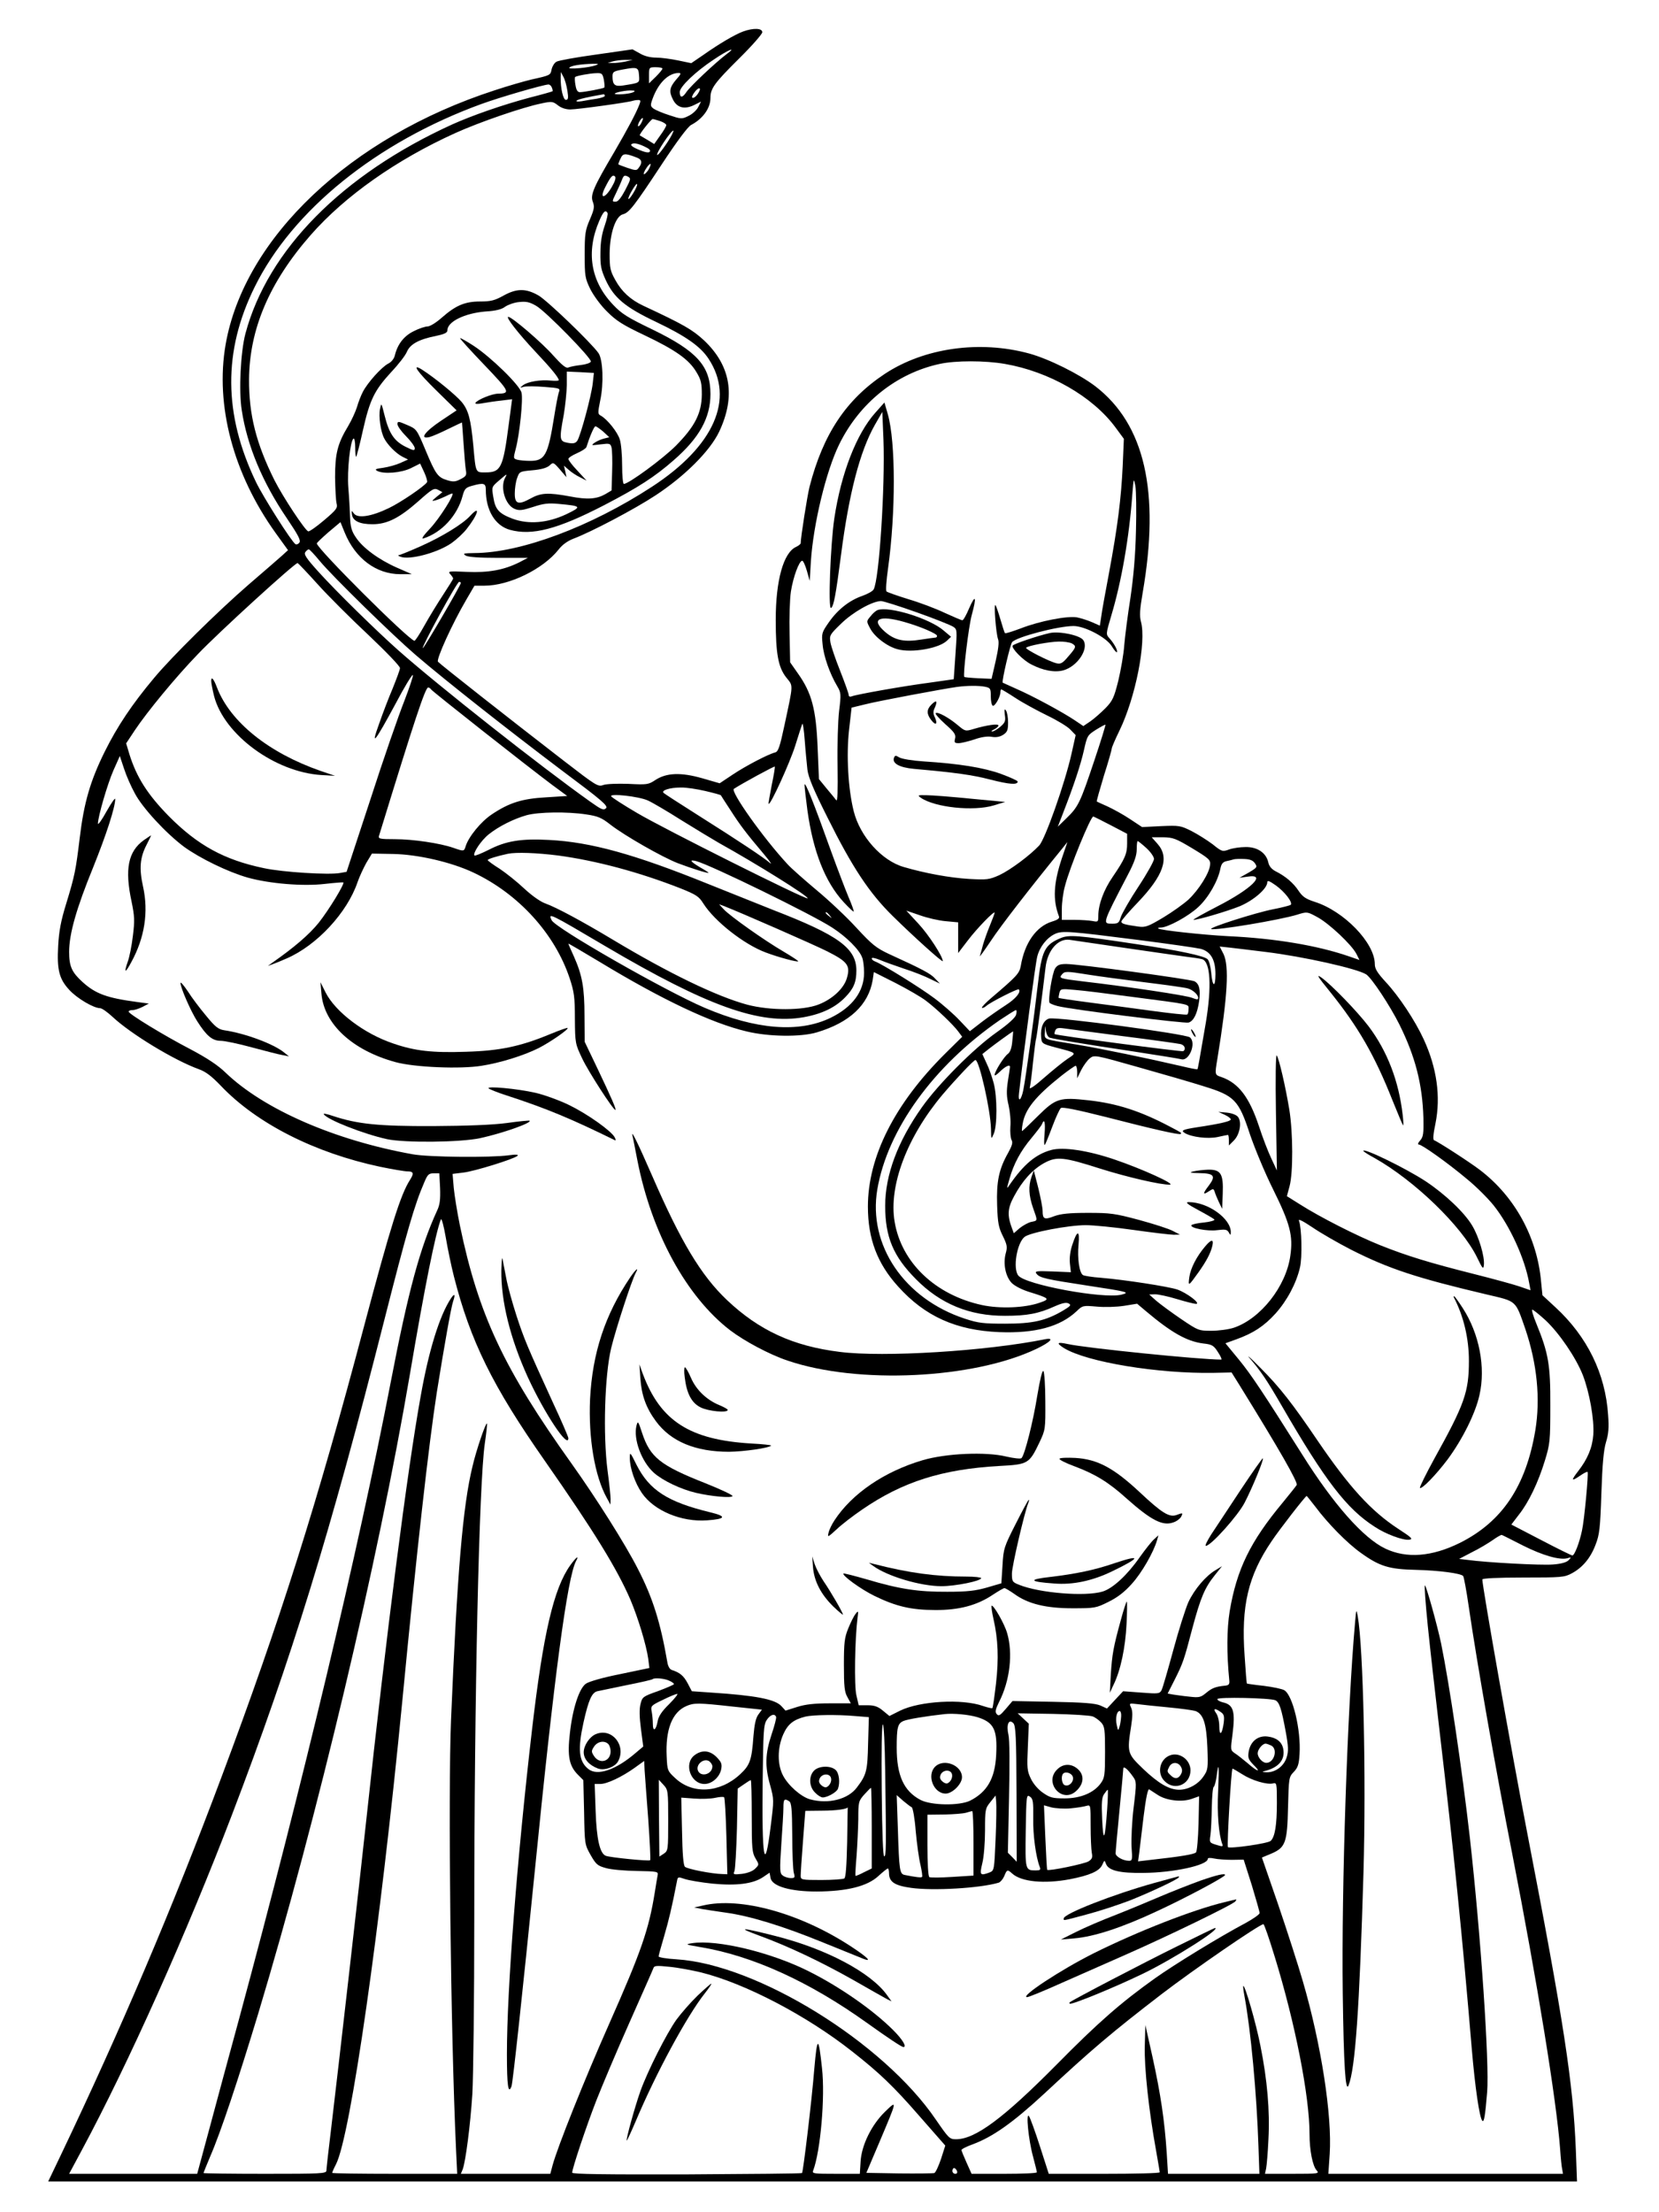 <?xml version="1.0" standalone="no"?>
<!DOCTYPE svg PUBLIC "-//W3C//DTD SVG 20010904//EN"
 "http://www.w3.org/TR/2001/REC-SVG-20010904/DTD/svg10.dtd">
<svg version="1.0" xmlns="http://www.w3.org/2000/svg"
 width="864pt" height="1152pt" viewBox="0 0 864 1152"
 preserveAspectRatio="xMidYMid meet">

<g transform="translate(0,1152) scale(0.1,-0.1)"
fill="#000000" stroke="none">
<path d="M3870 11356 c-43 -16 -125 -64 -207 -122 l-63 -43 -67 14 c-38 8 -90
15 -116 15 -31 0 -62 8 -85 22 l-38 21 -188 -27 c-103 -14 -197 -31 -207 -37
-11 -5 -22 -23 -26 -39 -6 -32 -6 -32 -105 -54 -38 -9 -125 -34 -194 -57 -748
-243 -1302 -767 -1399 -1323 -55 -317 40 -674 260 -981 l65 -90 -33 -30 c-18
-16 -96 -84 -173 -150 -158 -137 -399 -374 -492 -486 -114 -136 -191 -251
-257 -384 -75 -152 -108 -265 -130 -450 -20 -164 -25 -193 -70 -340 -28 -90
-38 -145 -42 -220 -7 -125 5 -173 58 -230 40 -44 127 -95 160 -95 10 0 39 -21
66 -46 94 -88 321 -226 449 -272 36 -13 66 -36 114 -86 187 -197 490 -350 830
-422 63 -13 127 -24 143 -24 30 0 34 -10 13 -43 -50 -77 -103 -247 -241 -767
-242 -915 -438 -1535 -740 -2340 -257 -687 -526 -1318 -838 -1972 l-66 -138
722 0 c397 0 880 0 1072 0 193 0 1659 0 3259 0 l2909 0 -6 163 c-14 349 -62
664 -257 1672 -78 403 -230 1262 -230 1300 0 6 77 10 213 10 199 0 214 1 253
22 56 30 98 80 124 150 20 51 24 85 30 268 5 152 12 225 24 265 13 42 16 75
11 141 -14 216 -109 409 -274 561 l-68 63 -7 70 c-20 230 -136 443 -318 582
-52 40 -219 148 -239 155 -7 2 -5 32 7 88 28 140 7 289 -61 437 -45 98 -129
225 -198 299 -44 48 -57 69 -57 93 0 111 -161 277 -314 325 -46 15 -62 26 -83
57 -27 41 -68 76 -120 102 -21 11 -34 27 -38 47 -11 49 -57 80 -118 79 -29 0
-68 -6 -87 -13 -33 -12 -37 -11 -84 27 -28 21 -77 52 -110 69 -58 29 -64 30
-159 26 l-99 -5 -62 41 c-34 23 -87 52 -117 66 -30 13 -55 25 -57 26 -2 1 15
61 37 134 23 72 41 136 41 142 0 6 18 48 40 93 84 173 141 462 112 568 -8 30
-6 63 9 150 91 526 11 877 -246 1075 -84 64 -243 143 -345 171 -257 70 -546
30 -752 -106 -201 -133 -321 -313 -392 -588 -12 -49 -46 -264 -46 -294 0 -4
-11 -13 -24 -19 -66 -30 -106 -175 -106 -380 0 -176 13 -246 54 -299 38 -48
39 -27 -9 -252 -23 -108 -32 -135 -47 -139 -39 -10 -155 -71 -221 -115 l-69
-46 -90 26 c-112 32 -187 29 -245 -9 -36 -24 -44 -25 -140 -20 -57 2 -114 0
-131 -6 -28 -10 -37 -4 -203 124 -294 227 -647 505 -658 518 -10 12 73 196
148 324 l42 72 52 0 c129 0 305 86 386 188 19 25 47 45 78 57 91 34 319 154
428 226 152 100 282 230 330 330 88 186 61 345 -79 477 -61 56 -106 82 -316
180 -66 31 -112 73 -145 133 -27 48 -30 63 -30 139 1 105 31 194 69 204 32 8
58 41 203 261 77 117 135 195 152 204 61 32 101 87 101 141 0 49 20 77 149
205 67 66 121 128 121 137 0 22 -47 23 -100 4z m-86 -118 c-56 -42 -189 -167
-209 -197 -21 -32 -35 -32 -35 0 0 27 82 106 176 168 75 51 126 72 68 29z
m-529 -39 c-22 -4 -51 -8 -65 -7 l-25 0 25 8 c14 4 43 8 65 8 l40 0 -40 -9z
m-150 -18 c-34 -14 -151 -24 -140 -13 10 10 56 18 125 20 27 0 30 -1 15 -7z
m223 -53 c3 -41 6 -39 -82 -53 -44 -7 -56 3 -56 47 0 24 5 27 53 36 76 14 82
12 85 -30z m122 35 c0 -5 -16 -24 -35 -43 l-35 -34 0 42 c0 41 1 42 35 42 19
0 35 -3 35 -7z m-495 -116 c6 -38 4 -47 -8 -47 -14 0 -28 59 -27 119 l1 26 13
-25 c8 -14 17 -46 21 -73z m190 57 c3 -20 5 -38 2 -40 -5 -5 -105 -24 -127
-24 -12 0 -19 11 -23 37 -4 20 -4 39 -2 42 7 6 75 19 111 20 29 1 32 -2 39
-35z m376 1 c-34 -40 -38 -62 -16 -104 22 -44 63 -53 116 -25 l30 15 -15 -29
c-8 -16 -31 -37 -51 -46 -34 -17 -39 -16 -99 4 -35 11 -72 27 -82 34 -17 13
-18 17 -5 53 30 81 81 132 135 133 15 0 13 -6 -13 -35z m-647 -41 c4 -9 5 -18
4 -19 -2 -2 -55 -17 -118 -33 -143 -38 -300 -93 -405 -140 -573 -261 -961
-654 -1077 -1090 -25 -95 -35 -298 -19 -398 28 -185 108 -376 235 -563 60 -89
74 -116 65 -127 -6 -8 -15 -11 -20 -8 -20 12 -168 245 -206 324 -169 352 -172
681 -7 1015 197 400 635 754 1180 953 99 36 320 100 350 102 7 0 15 -7 18 -16z
m766 -23 c-11 -21 -29 -36 -35 -29 -3 2 2 14 11 26 19 28 39 30 24 3z m-340 0
c-14 -9 -74 -15 -95 -11 -18 4 39 18 75 19 25 0 31 -2 20 -8z m-150 -20 c0 -5
-19 -11 -42 -15 -24 -4 -59 -9 -78 -13 -20 -3 -32 -2 -27 3 7 7 62 20 140 33
4 0 7 -3 7 -8z m180 -45 c-17 -45 -62 -129 -130 -246 -110 -186 -126 -225
-113 -260 10 -26 8 -39 -15 -93 -24 -55 -27 -75 -27 -182 0 -113 2 -124 29
-180 17 -34 55 -86 88 -118 48 -48 81 -69 195 -123 162 -77 232 -127 270 -192
24 -39 28 -58 28 -117 -1 -97 -36 -166 -136 -267 -67 -67 -245 -198 -270 -198
-5 0 -9 43 -9 96 0 53 -5 114 -12 135 -11 38 -66 107 -100 125 -15 8 -15 14
-2 79 19 88 14 212 -9 246 -38 54 -266 273 -312 300 -66 38 -114 38 -184 -1
-45 -25 -66 -30 -120 -30 -81 0 -128 -21 -200 -84 -29 -26 -62 -46 -74 -46
-13 0 -46 -11 -73 -25 -51 -25 -84 -68 -98 -127 -4 -16 -18 -34 -35 -42 -35
-19 -106 -98 -131 -146 -10 -19 -24 -55 -31 -80 -8 -25 -28 -69 -46 -99 -55
-91 -68 -143 -68 -266 1 -60 4 -122 8 -137 6 -23 0 -32 -65 -87 -40 -34 -77
-60 -83 -58 -17 6 -131 178 -176 267 -95 191 -133 340 -132 525 2 261 106 506
321 751 178 203 446 392 753 531 126 57 350 134 447 154 56 12 61 11 87 -9 17
-14 42 -22 65 -22 37 0 305 37 325 45 6 2 18 4 27 4 14 1 16 -3 8 -23z m10
-96 c-6 -12 -14 -20 -17 -17 -2 3 1 14 8 26 17 26 24 19 9 -9z m99 9 c17 -6
31 -15 31 -21 0 -5 -14 -30 -32 -54 l-31 -44 -36 22 c-20 12 -37 22 -39 23 -5
4 59 85 67 85 4 0 22 -5 40 -11z m60 -71 c-22 -42 -71 -109 -76 -105 -8 8 71
127 84 127 2 0 -2 -10 -8 -22z m-127 -69 c12 -7 17 -14 11 -20 -6 -6 -28 -1
-58 12 -33 14 -44 24 -35 29 13 8 41 1 82 -21z m-57 -49 c28 -10 32 -27 12
-53 -11 -16 -15 -16 -60 -1 -26 9 -47 17 -47 19 0 2 5 16 12 30 12 27 23 28
83 5z m61 -66 c-10 -14 -20 -23 -23 -21 -2 3 3 17 13 31 9 15 19 24 22 22 2
-3 -3 -17 -12 -32z m-190 -88 c-36 -62 -66 -64 -35 -3 29 58 40 70 52 58 6 -6
0 -26 -17 -55z m70 -16 c-20 -38 -37 -60 -48 -60 -22 0 -22 -2 2 48 11 23 25
54 30 68 8 20 13 23 29 15 18 -10 17 -13 -13 -71z m43 -14 c-12 -20 -24 -35
-26 -32 -3 2 6 23 19 45 13 22 24 37 26 32 2 -5 -7 -25 -19 -45z m-135 -105
c3 -5 -4 -35 -15 -67 -14 -40 -22 -85 -22 -139 -1 -68 3 -89 27 -142 43 -94
102 -143 262 -219 155 -74 231 -127 274 -192 138 -209 29 -456 -295 -667 -319
-208 -683 -344 -924 -345 -56 -1 -63 -2 -46 -13 13 -8 70 -12 172 -12 l152 0
-44 -23 c-80 -40 -160 -55 -273 -50 -95 4 -101 4 -87 -12 8 -9 15 -19 15 -23
0 -3 -24 -41 -52 -84 -29 -44 -73 -116 -98 -161 -25 -45 -48 -80 -52 -79 -38
12 -508 481 -508 507 0 4 28 30 61 59 l62 52 22 -54 c55 -135 164 -217 290
-217 l60 0 -78 34 c-95 42 -178 103 -214 158 -22 32 -28 54 -30 107 -1 36 -5
105 -9 152 -7 88 10 244 27 255 5 3 9 -18 9 -47 0 -29 2 -50 5 -47 3 3 19 64
35 137 36 160 60 208 147 303 38 40 75 88 82 106 17 40 63 65 149 82 47 10 62
17 62 30 0 45 90 89 199 98 53 3 84 11 102 25 15 10 47 22 72 24 37 4 54 1 90
-20 51 -30 290 -274 284 -290 -2 -7 -26 -15 -53 -18 -27 -3 -56 -9 -65 -13
-11 -5 -33 13 -78 63 -58 66 -215 201 -234 201 -15 0 51 -85 140 -180 84 -89
123 -137 123 -150 0 -3 -18 -4 -40 -2 -56 6 -123 -6 -146 -24 -18 -14 -18 -15
5 -8 13 3 61 3 107 -1 80 -6 83 -7 74 -29 -4 -12 -15 -69 -24 -126 -32 -201
-48 -230 -125 -230 -25 0 -56 3 -67 6 -21 6 -21 7 -8 57 20 75 39 257 30 292
-9 39 -159 185 -249 244 -37 24 -69 42 -71 40 -2 -2 54 -64 125 -138 133 -139
139 -150 74 -151 -32 0 -108 -31 -119 -48 -3 -6 10 -7 37 -2 23 4 67 11 98 14
l56 7 -18 -135 c-29 -223 -41 -246 -120 -246 -53 0 -51 -6 -64 140 -13 137
-25 183 -60 226 -31 37 -140 126 -207 169 -58 36 -26 -10 76 -110 l104 -102
-81 -54 c-85 -57 -115 -98 -60 -85 15 4 59 23 97 42 39 19 71 34 72 34 0 0 4
-48 8 -107 4 -60 9 -122 12 -140 5 -28 2 -33 -27 -48 -26 -14 -39 -15 -69 -6
-50 15 -61 30 -114 157 -46 110 -47 110 -96 131 -46 20 -50 20 -50 4 0 -10 20
-38 45 -63 25 -25 45 -53 45 -62 0 -14 -7 -13 -49 8 -59 30 -85 70 -108 162
-17 68 -17 68 -24 34 -8 -38 3 -117 22 -153 17 -33 60 -77 94 -95 l30 -15 -40
-18 c-22 -10 -62 -21 -89 -25 -39 -5 -46 -8 -32 -16 33 -18 125 -11 176 14
l48 24 21 -45 c11 -24 18 -48 15 -52 -13 -21 -138 -106 -199 -135 -91 -44
-162 -55 -182 -28 -13 17 -13 17 -10 -6 5 -33 40 -50 107 -50 76 0 139 32 238
119 74 66 83 71 104 60 l22 -12 -30 -24 c-28 -24 -28 -24 -4 -18 14 4 37 14
52 21 15 8 30 14 33 14 16 0 -66 -130 -115 -182 -35 -37 -48 -56 -35 -52 95
30 177 119 204 221 10 37 16 44 49 53 61 17 72 14 72 -20 0 -107 48 -187 125
-209 116 -32 249 3 491 128 179 93 264 148 361 233 135 117 193 222 193 346 0
146 -71 224 -302 336 -131 63 -161 82 -206 130 -116 122 -141 274 -71 436 21
49 32 59 43 41z m2069 -786 c231 -40 456 -169 575 -329 l45 -61 -6 -140 c-8
-170 -26 -315 -71 -557 -19 -101 -38 -204 -41 -230 l-7 -46 -41 18 c-23 10
-58 21 -78 25 -49 9 -195 -19 -292 -57 -43 -16 -80 -28 -83 -25 -3 2 -13 35
-24 72 -11 37 -22 70 -26 74 -9 8 3 -149 14 -178 6 -16 1 -53 -13 -115 l-21
-91 -70 3 c-38 2 -70 5 -72 7 -8 8 22 261 39 323 26 95 20 111 -14 34 -14 -34
-30 -62 -35 -62 -5 0 -47 18 -93 39 -46 22 -131 54 -189 71 -58 18 -109 36
-113 40 -5 4 -1 58 8 121 40 289 40 655 -1 801 l-18 62 -48 -54 c-98 -110
-178 -316 -213 -550 -20 -135 -33 -476 -17 -466 14 8 25 69 52 276 41 319 98
539 176 677 l39 68 6 -145 c9 -242 -22 -727 -51 -779 -4 -9 -31 -24 -59 -34
-67 -23 -128 -71 -174 -137 -37 -53 -39 -58 -33 -115 5 -61 37 -152 76 -218
20 -34 21 -41 10 -129 -6 -52 -10 -178 -8 -286 2 -130 0 -188 -7 -179 -5 7
-28 35 -50 61 l-40 49 -7 167 c-8 197 -31 282 -101 381 l-42 60 -3 148 c-2 81
1 181 7 221 12 76 43 160 59 160 5 0 16 -24 24 -52 l15 -53 6 102 c13 195 79
469 147 608 106 217 298 371 524 420 83 18 235 18 339 0z m-2146 -101 c-7 -65
-64 -276 -81 -300 -10 -13 -21 -15 -49 -10 -44 8 -45 17 -21 146 8 47 15 117
16 155 l0 70 70 -3 71 -4 -6 -54z m55 -252 l31 -29 -28 -7 c-16 -4 -38 -14
-49 -22 -19 -14 -17 -14 31 -8 49 6 52 5 58 -17 3 -13 5 -69 3 -123 l-3 -100
-32 -19 c-46 -26 -93 -30 -185 -12 -114 21 -152 19 -207 -12 -62 -34 -81 -27
-80 29 0 24 5 59 12 78 12 34 13 35 79 41 46 4 74 12 89 24 20 19 21 19 55
-20 l34 -40 -6 30 -7 30 24 -21 c13 -12 40 -30 59 -39 l35 -18 -47 51 c-27 28
-48 56 -48 62 0 6 20 19 45 30 25 11 47 25 49 32 18 57 40 108 47 108 5 0 23
-13 41 -28z m-512 -241 c-26 -51 2 -141 50 -161 24 -10 40 -8 96 10 54 18 79
21 133 16 120 -11 123 -14 40 -54 -98 -46 -197 -54 -280 -23 -71 27 -90 48
-100 113 -9 53 -8 53 29 85 44 38 46 39 32 14z m3286 -276 c-3 -130 -13 -241
-29 -350 -14 -88 -28 -198 -32 -245 -3 -47 -18 -130 -31 -185 -22 -88 -30
-105 -67 -143 -23 -23 -58 -54 -78 -68 l-37 -25 -43 29 c-62 42 -221 128 -304
164 -38 17 -71 32 -73 33 -6 6 39 199 49 211 22 27 240 84 320 84 58 0 171
-59 199 -105 12 -20 24 -34 27 -31 6 6 -15 46 -39 72 -19 21 -19 22 10 120 53
177 93 407 109 629 7 87 7 88 16 45 4 -25 6 -130 3 -235z m-4251 -156 c68 -82
378 -385 500 -490 157 -135 488 -395 757 -598 214 -160 246 -187 234 -200 -13
-12 -24 -7 -83 35 -259 184 -789 602 -998 787 -116 103 -325 308 -417 410 -65
72 -77 91 -67 103 6 8 14 14 18 13 3 0 29 -27 56 -60z m-11 -121 c53 -59 172
-178 264 -264 94 -89 166 -164 165 -173 0 -9 -18 -56 -38 -106 -21 -49 -53
-133 -71 -185 -45 -124 -23 -97 87 107 44 84 85 151 89 148 4 -2 -17 -64 -45
-137 -29 -73 -109 -303 -176 -511 l-124 -377 -34 -6 c-56 -11 -299 4 -396 25
-207 43 -345 119 -495 270 -111 113 -168 202 -206 323 l-17 57 45 68 c64 96
213 277 327 395 107 113 510 480 521 476 4 -2 51 -51 104 -110z m746 6 c0 -11
-194 -344 -198 -339 -7 6 178 345 189 345 5 0 9 -2 9 -6z m2375 -153 c91 -32
175 -66 188 -74 22 -14 22 -16 13 -144 l-9 -130 -126 -18 c-138 -18 -379 -61
-405 -71 -10 -4 -16 -1 -16 7 0 7 -20 63 -44 124 -24 60 -47 127 -51 149 -6
37 -4 41 55 98 61 60 162 117 208 118 12 0 97 -27 187 -59z m354 -387 c29 -6
31 -9 31 -50 0 -23 4 -45 10 -49 10 -6 40 45 40 70 0 8 2 15 5 15 2 0 36 -20
74 -45 38 -25 112 -65 163 -90 52 -25 107 -58 122 -74 l28 -29 -22 -99 c-35
-155 -137 -443 -168 -476 -50 -53 -150 -127 -207 -154 -54 -24 -64 -25 -159
-20 -101 6 -230 30 -339 62 -115 33 -228 159 -261 291 -29 116 -39 292 -24
424 l13 115 70 17 c65 17 413 82 480 91 53 7 112 7 144 1z m-2884 -14 c7 -11
493 -394 629 -496 l80 -59 -110 -7 c-125 -7 -192 -28 -283 -89 -57 -38 -121
-117 -136 -166 -8 -27 -10 -27 -64 -8 -69 24 -210 45 -304 45 -80 0 -88 2 -83
18 186 606 241 772 256 772 5 0 12 -5 15 -10z m1960 -418 c5 -40 32 -105 105
-250 128 -257 216 -391 339 -512 115 -113 261 -244 261 -235 0 24 -73 137
-127 195 l-63 68 70 -24 c39 -14 99 -28 135 -31 l65 -6 0 -80 0 -80 49 64 c49
65 141 159 141 146 0 -4 -11 -33 -24 -65 -13 -31 -29 -76 -36 -100 -6 -24 -14
-51 -17 -60 -3 -9 22 26 57 78 51 78 208 280 371 480 l28 35 -29 -85 c-43
-129 -48 -216 -15 -302 4 -10 -6 -18 -36 -27 -82 -25 -143 -111 -163 -232 -7
-38 -22 -54 -150 -163 -31 -26 -55 -51 -52 -54 3 -3 14 2 23 10 21 19 163 91
169 86 13 -14 -16 -49 -69 -83 -34 -22 -90 -61 -124 -87 l-62 -48 -53 56 c-29
31 -88 83 -131 115 -73 55 -270 177 -309 192 -10 3 -18 11 -18 16 0 6 19 2 43
-8 23 -10 80 -30 127 -46 47 -15 108 -39 135 -53 l50 -24 -25 26 c-23 26 -67
49 -240 128 -66 31 -88 48 -170 137 -52 57 -147 146 -210 198 -63 53 -130 112
-148 132 -128 138 -299 380 -280 393 39 26 210 119 213 116 2 -2 -5 -45 -16
-97 -10 -52 -18 -96 -16 -97 9 -9 110 213 138 301 17 55 34 107 37 115 3 8 9
-30 13 -85 4 -55 11 -124 14 -153z m1494 47 c-73 -218 -83 -240 -144 -299
l-46 -45 27 70 c58 149 92 253 109 328 17 76 19 79 63 107 26 16 48 28 49 26
2 -1 -24 -86 -58 -187z m-4997 -170 c39 -75 163 -209 257 -279 83 -60 229
-131 331 -160 115 -32 289 -46 401 -33 52 6 96 9 97 8 8 -7 -75 -143 -128
-210 -49 -61 -127 -128 -240 -207 l-25 -18 25 9 c14 5 46 18 73 30 157 68 315
238 369 397 10 29 31 74 46 101 l29 48 109 -2 c130 -2 306 -43 420 -97 235
-111 424 -319 501 -551 23 -70 27 -97 27 -210 1 -129 2 -131 39 -209 32 -67
160 -266 172 -266 7 0 -23 68 -93 215 l-67 140 -1 135 c0 148 -12 212 -55 309
-16 35 -29 65 -29 67 0 2 73 -41 163 -95 325 -197 583 -319 765 -362 115 -28
282 -30 366 -5 171 51 269 143 291 273 l6 41 115 -58 c62 -32 133 -73 156 -91
56 -42 144 -127 169 -161 l20 -27 -89 -88 c-263 -261 -402 -537 -402 -796 0
-168 49 -297 157 -416 140 -156 303 -229 528 -238 186 -7 316 28 402 109 31
30 33 30 105 24 41 -4 103 -2 142 4 l68 11 45 -38 c134 -113 214 -158 299
-169 46 -5 55 -10 77 -45 14 -21 22 -39 17 -39 -111 0 -705 60 -799 81 -56 12
-62 6 -20 -21 119 -73 490 -134 779 -129 l94 2 40 -64 c211 -341 307 -509 299
-522 -4 -7 -37 -48 -73 -92 -169 -203 -239 -347 -276 -566 -15 -93 -16 -219
-2 -359 2 -20 -2 -26 -22 -28 -51 -5 -69 -13 -99 -38 -28 -23 -36 -25 -88 -19
-32 3 -70 9 -85 11 l-27 5 34 67 c46 91 51 106 95 274 43 160 64 210 118 277
l36 45 -33 -20 c-51 -30 -110 -99 -142 -167 -15 -34 -51 -147 -79 -251 -28
-103 -55 -197 -61 -208 -10 -18 -17 -19 -105 -12 l-95 7 -42 -45 -42 -45 -35
16 c-27 11 -85 16 -246 19 l-211 4 -35 -41 c-30 -35 -37 -39 -47 -27 -10 11
-7 24 12 63 57 111 73 254 42 359 -14 49 -72 150 -81 142 -2 -3 2 -34 10 -69
24 -105 28 -206 13 -337 -8 -67 -16 -125 -19 -127 -2 -2 -24 3 -48 11 -109 39
-330 26 -432 -24 l-56 -28 -34 28 c-25 21 -44 28 -80 28 l-46 0 -12 52 c-12
49 -8 292 6 403 5 37 4 39 -10 21 -9 -11 -26 -45 -38 -75 -20 -48 -23 -75 -23
-191 0 -111 3 -141 18 -167 l18 -33 -110 0 c-79 0 -126 -5 -170 -19 l-60 -19
-22 24 c-34 36 -136 55 -365 70 l-101 7 -22 42 c-21 39 -40 55 -83 69 -10 3
-20 20 -23 43 -36 207 -76 334 -154 485 -64 126 -217 368 -344 546 -353 494
-485 774 -582 1241 -14 68 -28 156 -32 196 l-6 72 57 7 c59 7 264 71 281 87 7
7 -9 8 -45 3 -93 -13 -418 -10 -500 5 -407 73 -776 234 -975 425 -39 38 -96
76 -183 122 -137 71 -322 184 -322 196 0 5 9 8 20 8 12 0 35 8 53 17 l32 17
-60 8 c-157 21 -217 42 -286 105 -55 50 -69 81 -69 156 0 94 38 227 125 440
69 171 115 314 115 356 0 9 -20 -20 -45 -64 -24 -44 -45 -73 -45 -64 0 36 50
208 81 278 l33 74 22 -66 c12 -37 37 -94 56 -128z m2971 12 c43 -10 79 -20 81
-22 1 -2 24 -38 51 -79 50 -78 82 -120 175 -230 30 -36 43 -55 30 -44 -32 28
-158 112 -375 249 -93 59 -174 111 -179 116 -14 13 32 28 89 28 28 1 85 -8
128 -18z m-300 -49 c23 -10 103 -57 177 -104 74 -46 162 -99 195 -118 191
-106 469 -279 461 -288 -9 -8 -751 363 -889 445 -70 41 -130 80 -134 86 -10
17 143 0 190 -21z m-320 -73 c61 -9 80 -17 127 -54 75 -58 270 -169 350 -200
71 -27 160 -55 160 -50 0 2 -20 15 -45 29 -50 30 -57 41 -20 32 72 -18 608
-280 710 -347 74 -48 140 -114 155 -155 6 -14 10 -50 10 -80 0 -97 -61 -179
-174 -234 -165 -80 -389 -62 -656 52 -204 87 -778 415 -797 456 -20 41 -12 37
281 -136 528 -311 803 -410 1032 -369 95 17 165 51 216 104 44 45 58 79 58
139 0 116 -94 184 -430 314 -52 21 -207 83 -345 138 -381 154 -609 217 -825
228 -145 8 -225 -5 -314 -51 -38 -19 -72 -33 -75 -30 -10 11 34 78 74 110 51
41 130 81 198 100 63 17 212 19 310 4z m2735 -58 l82 -43 0 -50 c0 -54 -11
-80 -75 -174 -47 -68 -75 -145 -75 -202 0 -33 -1 -34 -31 -28 -17 3 -60 6 -95
6 l-64 0 0 58 c0 32 7 85 16 117 24 96 135 366 148 363 6 -2 48 -23 94 -47z
m422 -119 c89 -54 95 -60 92 -87 -4 -42 -59 -129 -112 -179 -25 -23 -84 -65
-132 -94 -79 -47 -92 -52 -130 -47 -72 10 -88 15 -88 26 0 6 38 50 84 98 136
142 168 234 105 306 l-31 35 58 0 c54 -1 67 -6 154 -58z m-240 2 c22 -20 40
-46 40 -57 0 -11 -36 -76 -81 -144 -45 -68 -86 -140 -92 -159 -9 -30 -14 -34
-44 -34 -52 0 -54 -4 81 255 34 65 46 100 46 132 0 24 2 43 5 43 3 0 23 -16
45 -36z m-3063 -39 c199 -27 420 -86 637 -171 82 -33 96 -42 119 -79 59 -93
212 -213 325 -255 66 -25 164 -51 169 -46 2 2 -33 25 -77 51 -101 59 -277 184
-310 219 l-25 27 25 -9 c94 -37 462 -198 538 -236 107 -54 122 -74 102 -141
-16 -53 -75 -108 -147 -136 -82 -32 -252 -32 -371 -1 -159 43 -406 162 -701
339 -160 96 -294 168 -350 188 -26 9 -70 40 -111 78 -37 35 -95 81 -128 103
-34 21 -62 42 -62 45 0 6 49 21 105 33 45 9 150 5 262 -9z m3629 -41 c13 -19
11 -22 -33 -48 l-48 -27 43 6 c101 16 20 -64 -160 -156 -73 -38 -128 -68 -122
-69 24 0 174 44 241 71 73 31 143 92 143 125 0 11 11 7 45 -17 47 -34 89 -89
77 -101 -4 -3 -45 -14 -92 -23 -92 -18 -339 -97 -322 -103 26 -8 357 47 448
75 51 16 52 16 105 -13 61 -33 178 -143 203 -191 l16 -32 -55 19 c-165 57
-388 94 -630 105 -132 7 -354 31 -363 40 -3 3 3 5 14 5 36 0 144 59 195 107
53 49 103 137 115 201 5 24 13 34 33 38 14 3 31 7 36 9 6 2 30 3 54 2 32 -1
47 -8 57 -23z m-2215 -271 c13 -16 12 -17 -3 -4 -10 7 -18 15 -18 17 0 8 8 3
21 -13z m1609 -128 c157 -20 302 -41 323 -46 52 -14 77 -56 77 -132 0 -73 -16
-67 -22 8 -3 31 -11 62 -19 70 -17 17 -146 45 -374 79 -304 46 -348 49 -391
31 -84 -35 -99 -66 -119 -242 -20 -173 -62 -481 -76 -551 -11 -53 -28 -65 -22
-15 25 223 86 678 95 712 13 51 50 98 93 118 38 17 75 14 435 -32z m-80 -40
c135 -20 279 -40 320 -46 41 -5 82 -11 91 -14 43 -14 50 -142 19 -330 -36
-210 -41 -239 -44 -243 -2 -2 -41 6 -87 17 -172 40 -418 91 -539 111 -183 30
-170 24 -168 68 1 36 1 36 5 5 3 -19 11 -34 21 -37 25 -7 165 -31 432 -71 129
-20 243 -38 252 -41 41 -12 80 85 45 114 -22 18 -693 108 -733 98 -29 -8 -46
-46 -42 -95 3 -35 4 -36 73 -55 116 -30 113 -28 66 -59 -23 -15 -78 -60 -123
-99 -47 -42 -78 -63 -75 -52 3 10 11 71 17 134 7 63 14 118 16 121 3 6 30 208
49 370 10 90 65 153 125 145 19 -3 145 -21 280 -41z m740 -22 c197 -24 478
-87 525 -117 29 -19 124 -163 173 -261 83 -167 120 -312 125 -486 2 -83 -1
-100 -17 -118 -11 -12 -14 -21 -7 -21 16 0 150 -95 250 -179 47 -38 109 -100
139 -137 84 -105 163 -276 186 -406 l7 -37 -58 20 c-32 11 -139 40 -238 65
-230 58 -348 94 -488 150 -122 49 -313 146 -418 213 l-67 42 14 52 c19 70 18
278 -1 397 -20 122 -55 272 -66 284 -5 6 -7 -121 -4 -295 l5 -304 -28 60 c-16
33 -46 110 -66 172 -50 150 -106 223 -194 254 -36 12 -36 11 -22 95 54 330 62
483 32 546 l-20 39 56 -6 c32 -4 113 -13 182 -22z m-1298 -327 c-5 -16 -41
-49 -102 -92 -118 -83 -304 -270 -388 -389 -127 -179 -192 -354 -192 -514 0
-163 42 -263 160 -382 127 -129 280 -192 465 -191 112 0 174 11 257 49 41 18
61 22 74 15 14 -8 10 -13 -30 -37 -90 -53 -158 -68 -301 -68 -114 0 -140 3
-210 26 -316 104 -505 383 -456 673 53 312 293 644 638 882 42 28 80 52 84 52
4 0 4 -11 1 -24z m558 -112 c151 -19 285 -38 298 -41 22 -5 30 -27 14 -37 -7
-4 -663 82 -670 89 -1 1 0 10 4 19 5 12 15 15 43 11 20 -3 160 -21 311 -41z
m-578 -26 c-3 -36 -11 -57 -23 -66 -20 -14 -69 -92 -69 -110 0 -6 13 3 29 19
27 26 51 38 51 23 0 -3 -5 -36 -11 -74 -8 -54 -7 -81 4 -127 7 -32 12 -81 9
-110 -2 -28 1 -59 6 -69 8 -14 3 -30 -18 -68 -48 -85 -61 -149 -57 -272 3 -94
8 -117 30 -161 22 -45 24 -57 15 -89 -15 -55 -1 -122 31 -155 16 -16 55 -36
95 -48 103 -32 106 -36 50 -55 -77 -27 -207 -32 -300 -12 -244 53 -420 222
-455 435 -31 187 65 441 250 661 68 80 162 180 171 180 20 0 79 -263 81 -358
1 -57 1 -57 14 -27 19 40 19 195 0 265 -8 30 -24 77 -37 103 l-22 48 34 27
c25 20 117 87 126 91 1 1 -1 -23 -4 -51z m998 -235 c159 -49 181 -71 239 -248
24 -71 78 -202 122 -290 88 -178 104 -240 89 -344 -22 -160 -155 -328 -294
-375 -27 -9 -80 -16 -117 -16 -66 0 -69 1 -159 62 -50 34 -108 77 -128 94
l-37 33 31 1 c17 0 68 -11 114 -25 46 -14 91 -25 99 -25 27 1 -49 58 -98 75
-50 16 -269 50 -397 61 -45 3 -87 10 -94 14 -19 12 -30 88 -23 159 7 77 -7 77
-32 0 -11 -31 -16 -69 -13 -98 l5 -46 -96 4 c-86 3 -94 2 -82 -13 17 -21 51
-28 266 -61 211 -32 222 -35 175 -47 -94 -23 -501 52 -537 100 -29 37 -7 169
33 201 29 23 228 61 319 61 39 0 151 -11 249 -25 99 -14 193 -25 210 -25 l31
1 -37 19 c-20 11 -98 36 -175 57 -127 34 -149 37 -268 37 -97 0 -141 -5 -174
-17 -51 -20 -61 -16 -61 26 0 18 -11 73 -23 122 l-23 90 -12 -34 c-17 -48 -14
-97 8 -161 25 -70 25 -66 -9 -73 -15 -3 -42 -18 -60 -32 l-31 -27 -9 24 c-26
69 -24 105 10 168 44 82 96 140 158 174 65 35 101 31 292 -30 136 -43 316 -85
361 -83 34 1 -144 82 -285 130 -140 48 -271 68 -334 50 -79 -22 -142 -75 -215
-181 -16 -24 -16 -22 -1 30 22 79 58 146 116 215 27 33 52 65 54 72 12 31 18
8 13 -52 -3 -35 -3 -61 1 -57 4 4 21 46 39 94 18 48 38 92 45 98 8 6 81 -8
231 -46 256 -66 386 -95 393 -89 5 6 7 5 -54 37 -155 82 -275 121 -424 138
-153 17 -172 11 -265 -81 -44 -44 -81 -79 -83 -79 -2 0 -1 17 3 38 13 76 66
142 203 251 36 28 69 51 73 51 4 0 8 -15 8 -32 l0 -33 21 43 c12 23 32 51 45
61 23 18 26 18 251 -46 125 -35 280 -80 343 -100z m-3978 -530 c2 -59 -1 -87
-16 -118 -89 -195 -149 -414 -241 -892 -171 -886 -459 -2092 -789 -3313 -52
-190 -122 -450 -156 -577 l-63 -233 -333 0 -334 0 66 123 c245 456 547 1132
783 1749 309 809 511 1465 791 2568 119 468 158 604 210 724 17 40 23 46 49
46 l29 0 4 -77z m72 -460 c86 -337 201 -571 474 -961 255 -365 376 -562 445
-722 41 -97 83 -237 93 -308 l6 -48 -153 -32 c-91 -18 -163 -39 -178 -50 -35
-25 -69 -130 -83 -257 -14 -120 -4 -171 42 -217 l28 -28 4 -167 c3 -167 3
-168 34 -223 28 -49 36 -56 80 -68 27 -8 99 -14 161 -15 106 -2 112 -3 108
-22 -2 -11 -9 -51 -15 -90 -31 -193 -70 -306 -237 -683 -130 -293 -270 -644
-295 -737 l-12 -45 -233 0 -233 0 10 24 c15 42 39 224 50 391 5 88 10 499 10
915 0 1160 25 2269 55 2474 8 55 13 101 11 103 -6 6 -55 -136 -75 -222 -51
-208 -80 -554 -112 -1320 -16 -388 -2 -1629 26 -2238 l6 -127 -326 0 c-179 0
-325 2 -325 5 0 3 9 24 20 45 76 150 230 1226 345 2410 75 782 138 1340 180
1610 38 237 74 442 85 474 13 37 7 43 -12 14 -59 -90 -115 -270 -157 -508 -69
-380 -180 -1247 -282 -2195 -34 -318 -147 -1306 -184 -1616 -14 -113 -25 -213
-25 -222 0 -16 -28 -17 -320 -17 -176 0 -320 2 -320 4 0 2 16 42 35 87 54 124
145 397 250 744 309 1027 622 2344 790 3330 78 461 133 732 161 805 4 8 15
-33 25 -91 10 -59 29 -151 43 -206z m4671 140 c197 -100 343 -148 708 -234
158 -37 148 -28 201 -180 61 -181 79 -362 52 -527 -49 -292 -173 -476 -392
-586 -147 -73 -279 -83 -390 -30 -113 54 -269 229 -433 491 -204 323 -265 415
-329 493 l-70 85 58 21 c88 32 143 68 203 134 60 67 108 157 127 239 13 54 9
208 -5 244 -5 12 20 -1 71 -35 44 -30 133 -81 199 -115z m1015 -369 c71 -67
157 -193 193 -284 35 -90 60 -231 55 -310 -5 -69 -30 -128 -79 -191 -38 -49
-36 -55 8 -25 20 14 39 24 41 21 6 -5 -17 -252 -29 -305 -13 -63 -39 -130 -50
-130 -5 0 -78 36 -164 81 l-154 80 39 51 c51 64 101 168 136 283 26 85 28 101
28 285 1 214 -10 274 -73 428 -16 39 -26 72 -21 72 5 0 36 -25 70 -56z m-1199
-971 c64 -86 166 -190 237 -240 97 -70 147 -85 287 -88 120 -3 233 -18 245
-32 4 -5 17 -75 29 -158 43 -295 140 -847 226 -1285 132 -677 231 -1288 250
-1540 3 -47 8 -95 11 -107 l4 -23 -611 0 -611 0 7 103 c13 200 -44 571 -140
900 -24 83 -82 263 -128 398 l-85 246 48 20 c75 32 84 57 88 243 4 151 4 156
30 183 21 22 27 39 30 93 8 124 -35 305 -79 332 -11 7 -59 17 -107 23 -47 5
-87 11 -88 12 -2 1 -7 66 -12 143 -19 261 18 418 141 599 40 60 176 235 182
235 1 0 22 -26 46 -57z m1080 -201 c103 -52 194 -78 233 -66 20 6 20 5 5 -11
-11 -11 -39 -19 -82 -22 -60 -5 -345 10 -445 24 l-43 5 67 35 c37 18 85 47
108 63 22 16 44 28 47 27 4 -1 53 -26 110 -55z m-4446 -704 c14 -6 25 -14 25
-18 0 -3 -37 -19 -82 -36 -80 -28 -83 -31 -92 -67 -7 -26 -6 -69 2 -130 l12
-92 -38 -32 c-104 -90 -201 -123 -248 -85 -50 40 -56 102 -25 243 26 116 43
155 72 162 13 3 82 17 154 32 71 14 132 28 134 31 9 8 61 4 86 -8z m0 -122
c-38 -37 -56 -64 -60 -90 -9 -48 -25 -56 -25 -13 0 19 -3 48 -6 64 -6 29 -3
32 58 61 34 17 68 31 75 31 6 1 -12 -23 -42 -53z m3157 20 c21 -10 32 -44 54
-164 14 -76 15 -101 5 -133 -14 -46 -59 -80 -106 -78 -21 1 -24 3 -10 6 74 18
109 59 98 116 -7 36 -34 58 -80 64 -51 7 -91 -25 -100 -79 -5 -32 -1 -41 25
-68 43 -42 22 -38 -30 8 -24 20 -54 44 -67 52 -23 16 -23 17 -12 100 15 118 5
153 -50 165 -16 4 -29 11 -29 17 0 12 274 6 302 -6z m-2825 -33 l151 -16 -19
-26 c-13 -18 -20 -51 -25 -111 -9 -126 -18 -152 -70 -200 -105 -97 -246 -105
-337 -20 -40 37 -42 40 -45 113 -7 139 28 231 103 263 39 17 62 17 242 -3z
m2267 -4 c65 -6 129 -15 142 -19 41 -16 57 -64 62 -190 4 -108 3 -117 -20
-150 -28 -42 -80 -70 -127 -70 -52 0 -108 33 -188 109 -82 79 -84 84 -62 223
8 52 8 77 0 95 -11 24 -11 24 31 19 24 -3 97 -11 162 -17z m273 -24 c18 -12
20 -22 16 -57 -8 -60 -23 -72 -23 -17 0 24 -7 55 -16 67 -18 25 -8 29 23 7z
m-518 -22 c-1 -16 -4 -39 -8 -53 -8 -25 -8 -25 -15 7 -8 35 0 73 15 73 5 0 9
-12 8 -27z m-749 -5 c86 -27 105 -64 98 -197 -6 -122 -47 -193 -136 -238 -56
-27 -202 -25 -258 4 -87 46 -124 127 -124 272 0 105 5 126 35 139 20 9 115 25
215 36 47 5 127 -3 170 -16z m600 4 c14 -5 34 -20 45 -32 18 -20 20 -36 20
-154 0 -120 -2 -134 -22 -162 -36 -50 -105 -79 -189 -79 -62 0 -76 4 -112 29
-25 17 -50 46 -63 73 -20 41 -21 56 -16 166 l5 121 -29 27 -29 27 183 -3 c100
-2 193 -8 207 -13z m-1648 -3 c2 -6 -9 -48 -24 -92 -33 -99 -35 -165 -7 -264
20 -73 20 -76 3 -211 -32 -260 -47 -174 -42 238 3 253 5 289 21 313 18 28 42
36 49 16z m409 5 l74 -6 -4 -137 c-3 -143 -8 -163 -59 -230 -46 -61 -148 -87
-243 -61 -47 13 -114 72 -141 124 -30 57 -30 143 1 214 24 54 53 77 116 93 39
9 162 11 256 3z m843 -406 l1 -353 -23 24 -23 23 6 287 c4 174 3 302 -3 327
-12 52 1 85 25 61 13 -13 16 -68 17 -369z m-684 120 c6 -410 5 -441 -5 -445
-6 -2 -11 118 -13 342 -2 208 0 345 6 345 5 0 10 -102 12 -242z m2011 132 c35
-19 15 -90 -26 -90 -20 0 -45 28 -45 50 0 20 25 50 41 50 6 0 19 -5 30 -10z
m-3245 -383 c8 -115 13 -211 10 -214 -6 -6 -208 14 -231 23 -31 12 -48 86 -53
232 l-5 142 29 0 c36 0 113 37 179 84 l50 36 2 -47 c2 -27 10 -142 19 -256z
m2524 222 c19 -26 20 -31 4 -161 -9 -73 -13 -166 -11 -205 5 -67 4 -73 -13
-73 -31 0 -70 22 -70 39 0 9 9 108 20 221 11 113 20 211 20 219 0 17 22 0 50
-40z m444 -77 c-6 -115 3 -226 22 -276 5 -12 0 -13 -31 -3 -36 11 -37 12 -31
51 3 23 6 87 7 144 1 56 5 104 10 107 5 3 11 28 15 55 11 86 14 55 8 -78z
m125 89 c51 -33 130 -56 161 -48 19 5 20 0 20 -101 0 -115 -10 -177 -32 -198
-13 -14 -213 -42 -223 -33 -6 7 17 409 24 409 2 0 25 -13 50 -29z m-2989 -240
c0 -155 -1 -159 -23 -174 l-23 -15 -2 200 -1 200 24 -26 c24 -26 25 -31 25
-185z m435 21 c0 -168 2 -190 20 -220 19 -32 19 -32 -2 -53 -13 -13 -39 -23
-69 -27 -44 -5 -47 -3 -39 14 4 10 10 111 13 224 l4 206 32 22 c17 12 33 22
36 22 3 0 5 -84 5 -188z m625 -62 l0 -210 -41 -20 c-23 -12 -42 -20 -44 -18
-1 2 1 48 6 103 4 55 8 141 9 192 0 89 1 94 31 128 17 19 33 35 35 35 2 0 4
-94 4 -210z m1488 174 c44 -30 125 -40 177 -22 l40 14 -3 -141 c-2 -77 -8
-145 -13 -151 -8 -10 -79 -22 -243 -40 l-59 -7 6 44 c3 24 13 110 23 191 12
96 22 144 29 140 5 -3 25 -16 43 -28z m-262 -76 c-11 -160 -20 -179 -26 -53
-4 87 -2 115 10 132 8 12 17 23 19 23 2 0 1 -46 -3 -102z m-385 -45 c-2 -88
14 -204 34 -255 6 -15 2 -18 -21 -18 -55 0 -55 1 -52 207 3 184 4 190 22 177
16 -11 18 -25 17 -111z m-1598 -95 l5 -198 -26 1 c-54 1 -183 26 -195 38 -8 8
-13 68 -15 186 l-4 174 68 -5 c38 -3 87 -1 109 4 22 5 43 6 46 3 4 -3 9 -95
12 -203z m965 151 c6 -2 16 -58 21 -124 6 -66 17 -146 25 -177 7 -32 11 -60 8
-62 -4 -5 -34 -1 -89 10 -28 5 -30 21 -37 242 l-6 174 34 -30 c19 -16 39 -31
44 -33z m437 -167 c-7 -161 -7 -163 -32 -173 -49 -18 -52 -14 -37 49 8 31 14
108 14 170 0 108 1 115 28 148 l27 34 3 -32 c2 -18 1 -106 -3 -196z m-1075
198 c12 -8 15 -39 16 -177 0 -92 4 -180 8 -195 7 -25 6 -28 -16 -28 -13 0 -32
6 -41 13 -16 11 -17 25 -8 162 6 83 11 169 11 193 0 43 5 48 30 32z m1465 -37
c33 3 70 9 83 13 22 6 22 6 22 -104 0 -60 3 -123 6 -140 5 -24 2 -33 -17 -45
-21 -13 -208 -52 -215 -44 -2 1 -6 78 -10 169 l-7 167 39 -11 c21 -5 66 -8 99
-5z m-1163 -175 c-3 -125 -7 -185 -15 -190 -7 -4 -60 -8 -119 -8 -105 0 -108
1 -108 23 0 12 5 93 12 180 l12 157 90 1 c71 0 131 9 131 18 0 1 -2 -81 -3
-181z m658 -7 l0 -168 -110 -7 c-61 -4 -115 -4 -120 -1 -6 4 -10 71 -10 166
l0 159 88 1 c48 1 98 5 112 9 14 4 28 8 33 9 4 1 7 -75 7 -168z m1346 -86 l61
1 42 -132 c22 -73 41 -139 41 -146 0 -7 -33 -30 -73 -52 -134 -71 -371 -216
-472 -288 -177 -126 -297 -231 -511 -448 -278 -281 -425 -390 -525 -390 -34 0
-38 5 -105 102 -273 402 -931 809 -1351 835 -51 3 -93 10 -93 15 0 5 13 52 29
106 24 82 41 153 67 288 4 21 6 21 41 9 21 -7 86 -18 144 -24 125 -12 211 -1
263 34 l34 23 5 -28 c9 -43 103 -70 241 -70 157 1 263 27 321 81 23 21 45 39
49 39 3 0 6 -11 6 -24 0 -46 29 -65 115 -77 114 -16 358 -2 456 27 9 3 22 18
29 34 14 35 17 36 41 14 48 -44 168 -55 301 -30 103 20 153 42 168 74 12 26
12 27 20 6 13 -35 72 -49 196 -47 155 1 334 40 334 73 0 6 14 6 33 2 17 -4 60
-7 93 -7z m222 -502 c108 -351 182 -729 182 -927 0 -83 16 -165 37 -188 15
-17 11 -18 -127 -18 l-142 0 6 28 c3 15 9 83 12 152 8 146 -6 310 -42 488 -22
114 -81 318 -89 310 -2 -1 1 -25 6 -52 33 -176 64 -509 73 -783 l5 -143 -238
0 -238 0 -7 113 c-11 164 -31 300 -73 492 l-38 170 -3 -110 c-3 -113 21 -336
59 -545 10 -58 19 -108 19 -112 0 -5 -130 -8 -289 -8 l-289 0 -46 143 c-25 78
-51 149 -57 157 -17 24 -3 -122 21 -210 11 -41 20 -78 20 -82 0 -5 -77 -8
-170 -8 l-170 0 -26 58 c-14 31 -26 61 -27 65 -1 5 26 19 60 31 104 39 208
112 371 263 248 231 352 319 612 519 163 125 510 364 530 364 4 0 30 -75 58
-167z m-2988 -84 c230 -57 551 -225 787 -411 144 -113 216 -182 351 -337 l135
-154 -22 -69 c-13 -38 -28 -71 -35 -74 -6 -2 -89 -3 -183 -2 l-171 3 68 160
c93 220 94 221 31 160 -71 -68 -124 -175 -129 -261 l-4 -64 -125 0 c-115 0
-125 1 -118 17 38 100 63 383 46 533 -18 169 -25 169 -40 -2 -13 -165 -58
-538 -64 -544 -2 -3 -272 -5 -600 -7 -424 -1 -597 1 -597 9 0 22 74 243 125
374 29 74 106 257 172 405 66 149 123 277 126 286 4 13 16 14 83 7 44 -4 117
-18 164 -29z m1334 -1034 c3 -9 0 -15 -9 -15 -8 0 -15 7 -15 15 0 8 4 15 9 15
5 0 11 -7 15 -15z"/>
<path d="M2449 8834 c-38 -42 -145 -108 -257 -158 -56 -25 -108 -46 -115 -47
-6 0 -3 -4 8 -8 48 -19 196 21 268 72 25 18 60 50 77 72 60 76 75 130 19 69z"/>
<path d="M5465 8223 c-61 -14 -186 -56 -191 -65 -8 -13 53 -76 97 -98 62 -32
121 -43 166 -31 74 20 135 112 105 157 -16 26 -127 49 -177 37z m116 -53 c26
-14 25 -20 -17 -68 -30 -36 -40 -41 -62 -36 -40 10 -165 74 -158 81 11 11 119
31 169 32 27 1 57 -4 68 -9z"/>
<path d="M1100 7974 c0 -11 7 -47 15 -79 52 -201 317 -396 559 -411 l71 -4
-74 25 c-271 94 -472 255 -541 435 -17 45 -30 60 -30 34z"/>
<path d="M4570 8343 c-8 -3 -25 -17 -36 -32 -22 -26 -22 -26 -3 -62 22 -44 89
-96 144 -110 73 -20 213 4 256 44 l22 21 -38 32 c-72 63 -285 129 -345 107z
m140 -62 c82 -23 170 -61 170 -72 0 -5 -3 -9 -7 -9 -5 0 -37 -5 -72 -10 -91
-15 -140 -5 -191 39 -78 67 -32 90 100 52z"/>
<path d="M4851 7851 c-26 -26 -26 -49 -1 -81 23 -30 35 -22 19 14 -10 20 -10
32 0 52 15 35 8 41 -18 15z"/>
<path d="M5233 7798 c5 -32 2 -41 -24 -63 -17 -14 -36 -25 -42 -24 -7 0 -2 5
11 11 12 6 22 15 22 20 0 11 -62 2 -129 -18 -43 -13 -45 -12 -82 19 -46 39
-107 73 -116 63 -4 -3 19 -29 50 -57 48 -42 56 -55 51 -75 -5 -20 -3 -24 18
-24 14 0 50 9 81 19 36 13 70 18 92 14 23 -4 43 0 60 11 21 14 25 24 25 64 0
26 -5 54 -11 62 -8 11 -9 6 -6 -22z"/>
<path d="M4656 7574 c-11 -29 28 -51 105 -58 213 -19 302 -31 398 -56 98 -25
141 -28 141 -10 0 5 -39 22 -87 40 -92 33 -216 53 -403 65 -60 4 -114 13 -127
21 -18 11 -22 11 -27 -2z"/>
<path d="M4795 7366 c74 -51 275 -72 381 -40 l59 18 -180 17 c-99 10 -202 18
-230 18 -45 1 -48 0 -30 -13z"/>
<path d="M4190 7433 c0 -12 7 -72 15 -133 30 -215 92 -372 188 -477 27 -29 51
-52 53 -50 2 2 -10 37 -28 78 -17 41 -57 146 -89 234 -90 252 -138 372 -139
348z"/>
<path d="M749 7145 c-82 -59 -100 -151 -64 -319 16 -78 17 -100 7 -180 -6 -51
-18 -111 -27 -135 -21 -60 -13 -61 19 -1 70 128 90 262 61 393 -21 95 -16 151
18 217 14 28 25 50 24 50 -1 0 -18 -11 -38 -25z"/>
<path d="M940 6401 c0 -24 53 -146 87 -199 49 -77 79 -102 123 -102 20 0 92
-15 161 -34 68 -18 140 -37 159 -40 l35 -7 -25 20 c-55 45 -203 100 -312 116
-31 5 -47 17 -95 76 -32 38 -75 95 -95 127 -21 31 -38 51 -38 43z"/>
<path d="M1674 6346 c13 -159 162 -296 386 -357 98 -27 338 -37 448 -19 97 15
219 53 297 92 59 30 158 98 151 105 -2 2 -42 -12 -88 -31 -156 -65 -264 -88
-441 -93 -175 -6 -266 4 -379 43 -152 51 -302 165 -353 267 l-26 52 5 -59z"/>
<path d="M2545 5852 c6 -5 48 -22 95 -37 206 -67 335 -121 563 -233 5 -2 4 5
-2 16 -18 33 -140 120 -236 167 -49 24 -128 53 -175 64 -96 22 -260 37 -245
23z"/>
<path d="M1686 5718 c18 -29 207 -103 329 -130 94 -20 381 -17 485 5 115 25
272 80 258 91 -1 2 -55 -3 -118 -12 -75 -10 -209 -15 -385 -16 -283 -1 -393
10 -522 53 -29 10 -50 14 -47 9z"/>
<path d="M3294 5605 c3 -11 14 -69 26 -130 74 -376 255 -707 482 -882 75 -57
206 -127 299 -158 366 -125 968 -96 1297 61 73 35 96 60 45 50 -307 -62 -842
-95 -1069 -66 -244 30 -421 112 -588 270 -135 128 -241 305 -390 648 -75 172
-111 245 -102 207z"/>
<path d="M2611 4904 c-2 -160 46 -354 138 -556 86 -187 211 -376 211 -317 0 6
-35 88 -79 182 -136 297 -151 333 -191 455 -21 65 -46 154 -54 198 -8 43 -17
88 -19 99 -3 11 -5 -17 -6 -61z"/>
<path d="M3282 4868 c-131 -194 -197 -394 -209 -634 -9 -203 24 -400 87 -514
l19 -35 1 28 c0 16 -7 83 -16 150 -24 186 -15 496 19 637 24 99 106 351 128
392 18 33 0 19 -29 -24z"/>
<path d="M3335 4342 c6 -88 30 -154 81 -223 78 -106 206 -159 381 -159 77 1
206 19 219 32 2 3 -44 8 -103 11 -321 19 -473 117 -565 362 l-18 50 5 -73z"/>
<path d="M3566 4348 c10 -85 36 -134 83 -157 39 -20 141 -30 141 -13 0 4 -20
15 -44 25 -66 27 -120 79 -147 141 -13 31 -28 56 -32 56 -4 0 -5 -24 -1 -52z"/>
<path d="M5402 4252 c-21 -133 -65 -308 -82 -325 -4 -5 -40 -1 -79 8 -106 26
-314 17 -436 -19 -200 -59 -368 -174 -459 -313 -14 -21 -28 -50 -31 -65 -6
-25 -4 -24 42 18 26 25 86 71 133 103 211 145 416 210 714 227 151 8 156 11
210 124 30 64 31 67 30 213 0 81 -5 152 -10 157 -6 6 -17 -40 -32 -128z"/>
<path d="M3315 4097 c-18 -70 26 -189 91 -247 47 -41 139 -85 219 -104 77 -18
183 -28 190 -17 3 5 -61 35 -141 67 -236 93 -288 135 -330 262 -20 61 -22 65
-29 39z"/>
<path d="M3280 3928 c0 -53 27 -131 63 -183 63 -92 206 -152 340 -142 98 7
103 21 15 42 -222 54 -316 115 -383 247 -33 67 -35 69 -35 36z"/>
<path d="M5518 3924 c-5 -4 30 -22 76 -39 110 -41 180 -84 274 -169 126 -112
187 -144 242 -124 17 5 35 19 41 29 11 22 9 22 -23 10 -38 -14 -76 9 -192 118
-136 127 -220 172 -336 179 -41 2 -78 1 -82 -4z"/>
<path d="M6459 3758 c-63 -95 -131 -199 -152 -230 -20 -32 -33 -58 -27 -58 26
0 167 157 202 225 40 77 101 225 95 231 -2 2 -55 -73 -118 -168z"/>
<path d="M5290 3585 c-61 -120 -64 -129 -69 -217 l-6 -93 -75 -22 c-60 -17
-102 -22 -206 -22 -152 -1 -250 14 -418 64 -66 19 -121 33 -123 31 -10 -9 90
-82 162 -117 111 -54 190 -73 315 -73 124 -1 218 24 300 79 29 19 56 35 61 35
5 0 28 -14 51 -30 71 -52 165 -75 303 -75 116 0 123 1 187 33 47 23 84 51 123
95 51 56 113 164 131 227 l7 25 -22 -20 c-12 -10 -46 -53 -76 -95 -65 -93
-140 -162 -193 -178 -89 -27 -327 -8 -434 35 -36 14 -38 18 -38 59 0 37 64
313 85 367 4 9 5 17 3 17 -3 0 -33 -56 -68 -125z"/>
<path d="M4234 3359 c6 -73 41 -141 105 -204 28 -27 51 -46 51 -43 0 10 -65
122 -101 174 -17 26 -38 65 -46 88 l-13 41 4 -56z"/>
<path d="M5802 3379 c-102 -35 -199 -55 -333 -71 -117 -13 -109 -25 21 -34 98
-8 201 14 305 65 147 71 150 88 7 40z"/>
<path d="M4547 3366 c73 -54 247 -106 356 -106 72 0 207 27 207 42 0 4 -35 8
-77 8 -160 0 -300 19 -483 66 l-25 6 22 -16z"/>
<path d="M5837 3083 c-39 -142 -45 -177 -52 -283 l-5 -95 20 43 c36 74 61 192
67 315 3 64 4 117 1 117 -2 0 -17 -44 -31 -97z"/>
<path d="M5495 6477 c-15 -24 -38 -164 -29 -179 3 -4 22 -12 42 -17 68 -18
662 -92 682 -86 27 8 46 48 55 112 8 60 1 89 -24 103 -21 11 -606 90 -668 90
-34 0 -46 -5 -58 -23z m170 -32 c50 -8 182 -26 295 -40 113 -14 214 -28 225
-32 27 -7 55 -33 55 -49 0 -11 -6 -10 -32 0 -29 12 -324 57 -573 86 -115 14
-121 16 -105 35 15 18 23 18 135 0z m230 -116 c315 -41 295 -37 295 -64 0 -13
-3 -26 -7 -28 -5 -3 -87 6 -183 19 -96 13 -244 33 -329 44 -85 11 -156 22
-157 23 -2 2 0 13 3 26 6 22 8 23 82 16 42 -3 175 -20 296 -36z"/>
<path d="M6210 6140 c6 -11 13 -20 16 -20 2 0 0 9 -6 20 -6 11 -13 20 -16 20
-2 0 0 -9 6 -20z"/>
<path d="M6927 6355 c147 -183 232 -330 325 -565 28 -69 52 -127 55 -130 3 -3
2 22 -2 55 -20 175 -80 331 -177 460 -60 79 -196 219 -247 255 -28 19 -18 4
46 -75z"/>
<path d="M7100 5527 c0 -3 26 -20 58 -37 208 -117 454 -354 534 -517 29 -60
33 -65 36 -41 5 43 -26 148 -61 206 -41 69 -142 164 -243 231 -104 68 -324
175 -324 158z"/>
<path d="M6378 5715 c17 -8 32 -19 32 -24 0 -10 -55 -23 -175 -41 -77 -12 -86
-17 -65 -30 34 -21 120 -32 171 -21 27 6 52 11 54 11 3 0 5 -12 5 -27 l0 -28
26 26 c31 31 42 95 22 122 -8 11 -31 20 -58 23 l-45 4 33 -15z"/>
<path d="M6215 5420 c-24 -6 -17 -8 33 -9 75 -1 85 -15 48 -64 -33 -43 -33
-52 -1 -31 23 15 25 15 31 -2 3 -11 13 -35 22 -54 l17 -35 3 79 c4 104 -10
126 -76 125 -26 -1 -60 -5 -77 -9z"/>
<path d="M6240 5219 c41 -22 79 -44 84 -49 5 -5 -18 -12 -53 -16 -34 -3 -64
-10 -66 -14 -9 -15 84 -33 134 -26 41 5 51 4 60 -11 10 -17 10 -17 11 0 1 71
-119 157 -219 157 -20 0 -9 -10 49 -41z"/>
<path d="M6276 5029 c-44 -52 -75 -112 -82 -159 -7 -51 -5 -49 48 25 41 58 63
99 72 138 8 36 -6 34 -38 -4z"/>
<path d="M2970 3369 c-86 -120 -141 -355 -199 -854 -78 -670 -131 -1353 -131
-1692 0 -165 7 -212 24 -167 7 19 59 502 121 1119 101 1016 170 1531 215 1616
18 33 1 21 -30 -22z"/>
<path d="M7572 4763 c51 -98 78 -214 78 -329 0 -162 -22 -225 -179 -508 -45
-82 -79 -151 -76 -154 9 -9 83 67 144 148 77 104 145 240 166 335 33 145 -1
320 -87 453 -22 34 -42 62 -45 62 -3 0 -3 -3 -1 -7z"/>
<path d="M6506 4450 c59 -68 92 -117 169 -250 226 -391 339 -538 485 -631 57
-38 147 -71 179 -67 22 3 13 11 -59 58 -140 92 -253 216 -416 455 -132 195
-199 281 -298 380 -49 50 -76 74 -60 55z"/>
<path d="M7436 3052 c12 -119 41 -372 63 -562 71 -602 116 -1043 166 -1640 17
-199 40 -359 55 -374 9 -9 15 27 25 150 12 149 -32 805 -90 1324 -40 352 -106
797 -150 1013 -21 98 -76 296 -84 301 -4 3 3 -93 15 -212z"/>
<path d="M7057 3070 c-40 -448 -71 -1378 -64 -1930 5 -374 14 -518 30 -480 35
86 57 398 78 1110 14 495 -1 1170 -30 1334 -7 39 -8 37 -14 -34z"/>
<path d="M3104 2490 c-33 -13 -64 -59 -64 -95 0 -35 28 -67 73 -84 34 -13 90
7 106 37 44 82 -32 176 -115 142z m64 -52 c7 -7 12 -24 12 -38 0 -53 -57 -69
-86 -25 -15 23 -15 27 0 50 18 27 54 33 74 13z"/>
<path d="M3616 2379 c-56 -44 -19 -149 53 -149 39 0 79 36 87 77 5 27 1 37
-24 63 -36 36 -77 39 -116 9z m94 -57 c0 -43 -63 -59 -76 -20 -9 30 29 62 57
48 10 -6 19 -19 19 -28z"/>
<path d="M6093 2379 c-54 -20 -69 -94 -28 -134 52 -53 135 -18 135 56 0 55
-57 97 -107 78z m57 -59 c8 -14 8 -26 0 -40 -13 -24 -33 -26 -54 -4 -19 18
-19 20 -6 45 14 25 46 24 60 -1z"/>
<path d="M4870 2320 c-45 -45 -8 -140 55 -140 35 0 85 50 85 85 0 63 -95 100
-140 55z m87 -36 c7 -18 -6 -45 -24 -51 -6 -2 -18 3 -27 12 -12 12 -13 21 -6
36 13 23 48 25 57 3z"/>
<path d="M5505 2305 c-69 -68 25 -178 98 -113 40 35 46 80 14 112 -34 34 -80
34 -112 1z m83 -41 c4 -25 -22 -49 -43 -40 -15 5 -21 47 -8 60 14 14 48 1 51
-20z"/>
<path d="M4240 2300 c-29 -29 -27 -84 5 -115 13 -14 31 -25 40 -25 24 0 72 27
79 45 12 32 6 82 -12 98 -26 24 -87 22 -112 -3z m87 -36 c7 -18 -6 -45 -24
-51 -6 -2 -18 3 -27 12 -12 12 -13 21 -6 36 13 23 48 25 57 3z"/>
<path d="M6250 1726 c-52 -19 -147 -56 -210 -83 -63 -27 -169 -71 -235 -97
-66 -25 -156 -64 -200 -86 l-80 -40 70 6 c104 9 247 56 425 139 150 69 360
181 360 191 0 10 -41 1 -130 -30z"/>
<path d="M6013 1715 c-219 -61 -473 -161 -473 -185 0 -12 -13 -15 117 20 62
16 163 49 226 73 113 45 257 113 257 122 0 3 -1 5 -2 4 -2 0 -58 -16 -125 -34z"/>
<path d="M6375 1614 c-162 -39 -449 -151 -680 -266 -168 -84 -386 -227 -346
-228 8 0 89 33 180 74 91 40 240 106 331 146 223 98 565 264 574 279 4 6 6 11
4 10 -2 0 -30 -7 -63 -15z"/>
<path d="M3660 1597 l-45 -10 40 -8 c22 -4 78 -12 125 -19 125 -17 298 -70
508 -156 103 -42 197 -80 210 -85 45 -17 20 8 -60 61 -266 176 -581 264 -778
217z"/>
<path d="M3950 1442 c156 -57 328 -139 496 -234 82 -47 160 -91 173 -98 l24
-12 -23 32 c-84 118 -316 241 -580 308 -177 45 -208 47 -90 4z"/>
<path d="M6129 1384 c-161 -79 -543 -278 -558 -291 -2 -1 -2 -5 0 -7 7 -8 232
84 379 155 158 76 415 239 377 239 -2 0 -91 -43 -198 -96z"/>
<path d="M3605 1401 c-38 -6 -36 -7 40 -20 274 -45 571 -181 870 -395 106 -76
181 -126 190 -126 19 0 -4 39 -53 88 -104 104 -277 225 -439 306 -196 99 -478
167 -608 147z"/>
<path d="M3633 1128 c-36 -35 -85 -91 -110 -125 -52 -73 -150 -267 -188 -373
-29 -82 -76 -252 -71 -257 1 -2 22 43 46 99 106 252 267 549 360 667 22 28 38
51 34 51 -3 0 -35 -28 -71 -62z"/>
</g>
</svg>

